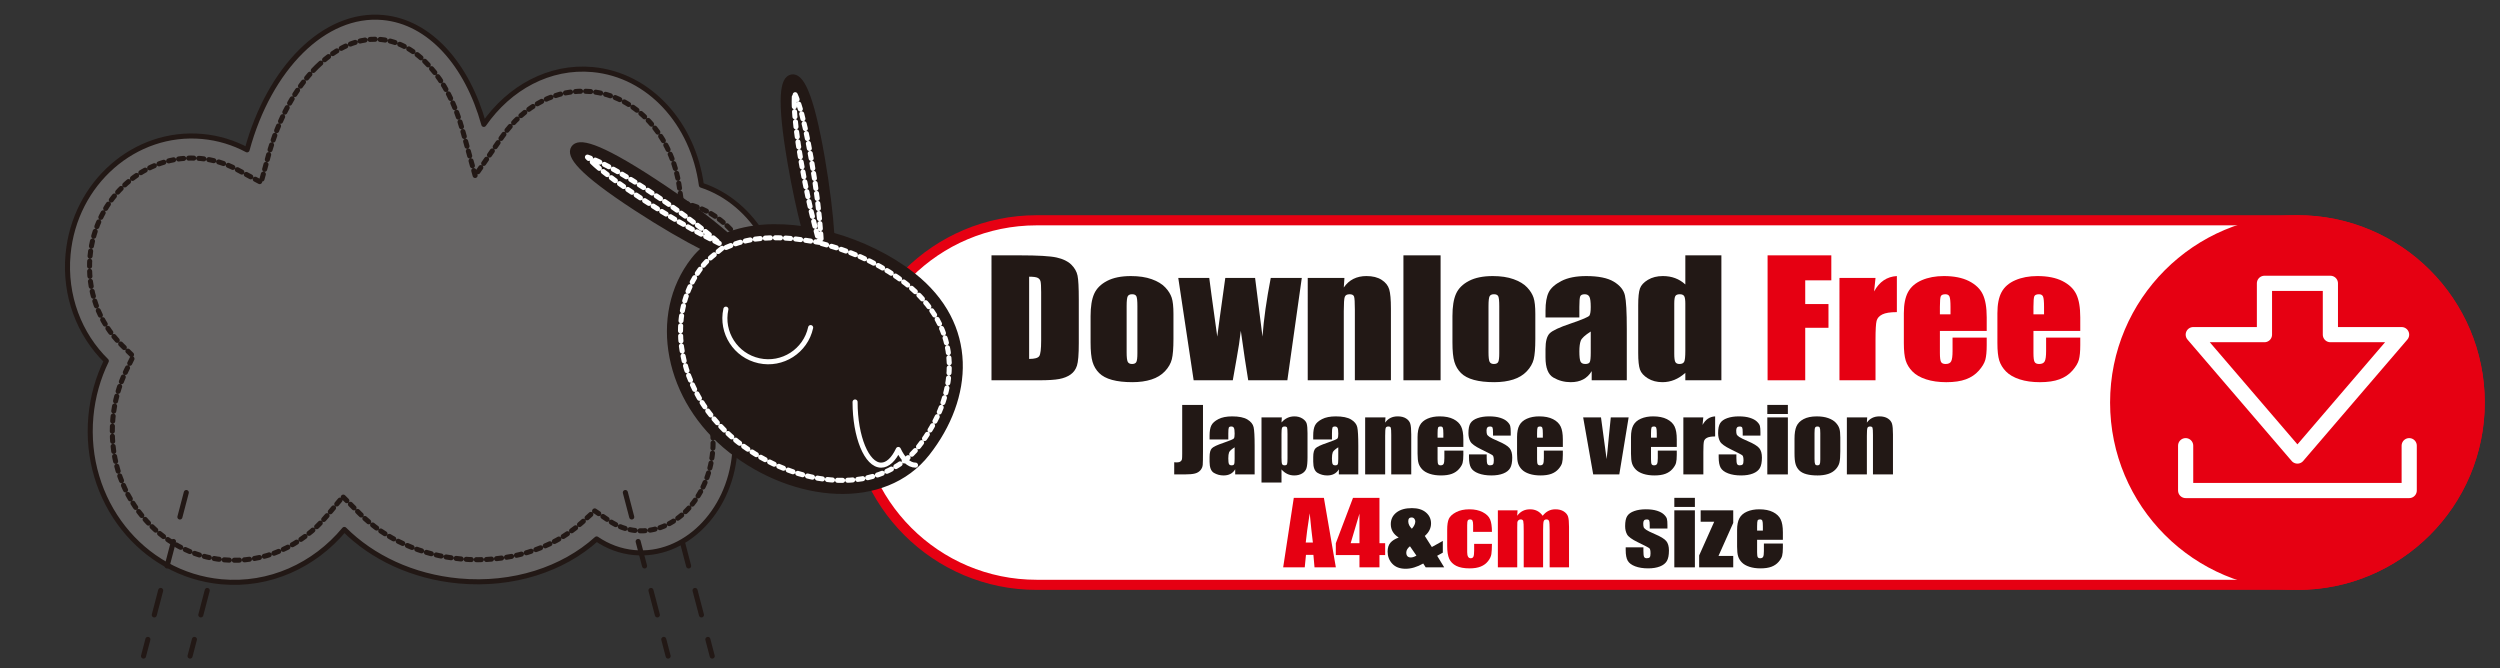 <?xml version="1.0" encoding="utf-8"?>
<!-- Generator: Adobe Illustrator 12.0.0, SVG Export Plug-In . SVG Version: 6.00 Build 51448)  -->
<!DOCTYPE svg PUBLIC "-//W3C//DTD SVG 1.1//EN" "http://www.w3.org/Graphics/SVG/1.1/DTD/svg11.dtd">
<svg  version="1.1" id="レイヤー_1" xmlns="http://www.w3.org/2000/svg" xmlns:xlink="http://www.w3.org/1999/xlink" width="494.001" height="132.083"
	 viewBox="0 0 494.001 132.083" overflow="visible" enable-background="new 0 0 494.001 132.083" xml:space="preserve">
<rect x="0" y="0" width="494.001" height="132.083" fill="#333333" stroke="none"/>
<path fill="#FFFFFF" stroke="#E60012" stroke-width="2" d="M453.972,115.564c19.892,0,36.018-16.127,36.018-36.019
	c0-19.891-16.126-36.017-36.018-36.017H204.849c-19.892,0-36.019,16.126-36.019,36.017c0,19.892,16.127,36.019,36.019,36.019
	H453.972z"/>
<circle fill="#E60012" stroke="#E60012" stroke-width="2" cx="453.972" cy="79.546" r="36.018"/>
<polygon fill="none" stroke="#FFFFFF" stroke-width="3" stroke-linecap="round" stroke-linejoin="round" points="460.485,66.124 
	460.485,55.985 447.458,55.985 447.458,66.124 433.39,66.124 443.682,78.117 453.972,90.112 464.263,78.117 474.554,66.124 "/>
<polyline fill="none" stroke="#FFFFFF" stroke-width="3" stroke-linecap="round" stroke-linejoin="round" points="476.06,88.068 
	476.06,96.926 431.884,96.926 431.884,88.068 "/>
<g>
	<path fill="#221815" d="M195.92,50.456h5.573c3.597,0,6.03,0.143,7.298,0.427c1.268,0.285,2.232,0.752,2.893,1.403
		c0.66,0.65,1.073,1.375,1.238,2.173s0.248,2.366,0.248,4.704v8.646c0,2.217-0.121,3.697-0.363,4.445
		c-0.242,0.746-0.664,1.331-1.265,1.753s-1.344,0.717-2.229,0.885s-2.218,0.251-3.999,0.251h-9.395V50.456z M203.357,54.674v16.25
		c1.083,0,1.75-0.186,2-0.557s0.375-1.381,0.375-3.028v-9.598c0-1.119-0.042-1.836-0.125-2.151
		c-0.083-0.315-0.274-0.547-0.572-0.694S204.179,54.674,203.357,54.674z"/>
	<path fill="#221815" d="M231.875,62.022v4.957c0,1.82-0.106,3.154-0.318,4.003c-0.212,0.849-0.667,1.642-1.362,2.379
		s-1.588,1.281-2.679,1.632c-1.091,0.35-2.343,0.525-3.758,0.525c-1.58,0-2.918-0.15-4.014-0.449
		c-1.097-0.3-1.948-0.752-2.555-1.357c-0.607-0.604-1.041-1.336-1.3-2.195c-0.26-0.859-0.389-2.148-0.389-3.867v-5.185
		c0-1.881,0.235-3.35,0.707-4.407c0.472-1.057,1.32-1.906,2.546-2.546s2.794-0.961,4.704-0.961c1.604,0,2.98,0.206,4.129,0.618
		c1.149,0.412,2.036,0.948,2.661,1.609c0.625,0.661,1.052,1.342,1.282,2.043C231.759,59.521,231.875,60.588,231.875,62.022z
		 M224.75,60.503c0-1.035-0.066-1.688-0.198-1.957s-0.414-0.404-0.846-0.404c-0.433,0-0.721,0.135-0.865,0.404
		s-0.216,0.921-0.216,1.957v9.122c0,0.954,0.072,1.576,0.216,1.865s0.426,0.434,0.847,0.434c0.432,0,0.717-0.131,0.855-0.396
		c0.138-0.264,0.207-0.833,0.207-1.706V60.503z"/>
	<path fill="#221815" d="M257.235,54.924l-2.852,20.218h-7.735c-0.412-2.471-0.899-5.73-1.461-9.778
		c-0.205,1.782-0.475,3.579-0.811,5.387l-0.775,4.391h-7.734l-3.039-20.218h6.123c0.05,0.522,0.577,4.386,1.58,11.591
		c0.081-0.749,0.61-4.613,1.586-11.591h5.891l1.461,11.591c0.245-3.391,0.789-7.254,1.631-11.591H257.235z"/>
	<path fill="#221815" d="M265.659,54.924l-0.125,1.882c0.518-0.752,1.148-1.316,1.896-1.692c0.746-0.376,1.607-0.564,2.584-0.564
		c1.223,0,2.221,0.249,2.998,0.747c0.775,0.498,1.275,1.125,1.498,1.882c0.225,0.757,0.336,2.02,0.336,3.788v14.176h-7.125V61.144
		c0-1.391-0.053-2.239-0.158-2.544c-0.106-0.305-0.4-0.457-0.883-0.457c-0.506,0-0.823,0.175-0.953,0.526
		c-0.129,0.351-0.193,1.287-0.193,2.81v13.664h-7.125V54.924H265.659z"/>
	<path fill="#221815" d="M284.662,50.456v24.687h-7.344V50.456H284.662z"/>
	<path fill="#221815" d="M303.38,62.022v4.957c0,1.82-0.107,3.154-0.318,4.003c-0.213,0.849-0.667,1.642-1.362,2.379
		s-1.589,1.281-2.679,1.632c-1.091,0.35-2.344,0.525-3.758,0.525c-1.58,0-2.918-0.15-4.014-0.449
		c-1.098-0.3-1.949-0.752-2.556-1.357c-0.607-0.604-1.04-1.336-1.3-2.195s-0.389-2.148-0.389-3.867v-5.185
		c0-1.881,0.234-3.35,0.707-4.407c0.471-1.057,1.32-1.906,2.546-2.546s2.794-0.961,4.704-0.961c1.604,0,2.98,0.206,4.129,0.618
		c1.15,0.412,2.037,0.948,2.662,1.609c0.625,0.661,1.052,1.342,1.281,2.043C303.265,59.521,303.38,60.588,303.38,62.022z
		 M296.255,60.503c0-1.035-0.066-1.688-0.199-1.957c-0.131-0.269-0.414-0.404-0.846-0.404c-0.433,0-0.721,0.135-0.865,0.404
		c-0.144,0.269-0.215,0.921-0.215,1.957v9.122c0,0.954,0.071,1.576,0.215,1.865c0.145,0.289,0.427,0.434,0.848,0.434
		c0.432,0,0.717-0.131,0.855-0.396c0.137-0.264,0.207-0.833,0.207-1.706V60.503z"/>
	<path fill="#221815" d="M312.083,62.737h-6.688v-1.354c0-1.563,0.209-2.767,0.627-3.614c0.416-0.847,1.254-1.595,2.512-2.245
		s2.892-0.974,4.902-0.974c2.409,0,4.225,0.369,5.447,1.105s1.957,1.641,2.204,2.713s0.37,3.28,0.37,6.623v10.151h-6.938v-1.807
		c-0.434,0.728-0.995,1.273-1.682,1.637c-0.688,0.363-1.506,0.545-2.457,0.545c-1.246,0-2.388-0.303-3.427-0.908
		c-1.04-0.605-1.56-1.932-1.56-3.979v-1.664c0-1.517,0.276-2.55,0.829-3.1c0.552-0.55,1.921-1.191,4.107-1.924
		c2.339-0.794,3.59-1.328,3.755-1.602c0.164-0.274,0.246-0.831,0.246-1.668c0-1.05-0.09-1.734-0.271-2.052
		c-0.182-0.318-0.484-0.477-0.906-0.477c-0.48,0-0.779,0.134-0.896,0.402c-0.117,0.268-0.176,0.963-0.176,2.084V62.737z
		 M314.333,65.511c-1.137,0.723-1.795,1.329-1.977,1.817s-0.273,1.191-0.273,2.107c0,1.049,0.08,1.726,0.238,2.031
		c0.158,0.305,0.471,0.457,0.939,0.457c0.445,0,0.736-0.119,0.871-0.358s0.201-0.868,0.201-1.886V65.511z"/>
	<path fill="#221815" d="M340.147,50.456v24.687h-7.125v-1.471c-0.684,0.615-1.401,1.077-2.155,1.385
		c-0.754,0.307-1.544,0.461-2.368,0.461c-1.107,0-2.067-0.252-2.881-0.754c-0.813-0.504-1.334-1.086-1.563-1.746
		c-0.229-0.661-0.345-1.738-0.345-3.233v-9.47c0-1.556,0.115-2.659,0.345-3.309s0.757-1.223,1.581-1.716
		c0.825-0.493,1.809-0.74,2.951-0.74c0.885,0,1.693,0.138,2.43,0.415s1.405,0.691,2.006,1.244v-5.752H340.147z M333.022,60.016
		c0-0.741-0.074-1.238-0.223-1.492s-0.441-0.381-0.879-0.381c-0.428,0-0.715,0.114-0.863,0.343s-0.223,0.738-0.223,1.53v9.898
		c0,0.822,0.071,1.363,0.214,1.622c0.142,0.259,0.415,0.388,0.818,0.388c0.462,0,0.771-0.145,0.925-0.434s0.23-0.997,0.23-2.124
		V60.016z"/>
	<path fill="#E60012" d="M349.276,50.456h12.594v4.938h-5.156v4.688h4.594v4.688h-4.594v10.375h-7.438V50.456z"/>
	<path fill="#E60012" d="M370.603,54.924l-0.281,2.665c1.035-1.914,2.535-2.927,4.5-3.04v7.125c-1.307,0-2.266,0.152-2.877,0.457
		c-0.612,0.305-0.988,0.729-1.13,1.272s-0.212,1.795-0.212,3.755v7.983h-7.125V54.924H370.603z"/>
	<path fill="#E60012" d="M392.575,65.393h-9.25v4.37c0,0.913,0.077,1.503,0.232,1.767c0.154,0.264,0.452,0.395,0.893,0.395
		c0.547,0,0.914-0.174,1.098-0.524c0.186-0.35,0.277-1.026,0.277-2.031v-2.663h6.75v1.494c0,1.251-0.092,2.211-0.273,2.883
		c-0.184,0.67-0.609,1.387-1.281,2.148c-0.672,0.764-1.522,1.335-2.553,1.716s-2.322,0.571-3.877,0.571
		c-1.508,0-2.838-0.188-3.992-0.563s-2.053-0.892-2.693-1.548c-0.643-0.656-1.088-1.377-1.334-2.166
		c-0.248-0.787-0.371-1.934-0.371-3.438V61.9c0-1.769,0.276-3.165,0.83-4.186s1.461-1.805,2.721-2.349s2.708-0.816,4.346-0.816
		c2.002,0,3.652,0.328,4.954,0.984s2.214,1.525,2.738,2.608s0.786,2.605,0.786,4.568V65.393z M385.419,62.112v-1.48
		c0-1.048-0.065-1.725-0.195-2.03c-0.13-0.305-0.396-0.458-0.799-0.458c-0.496,0-0.805,0.13-0.922,0.389
		c-0.119,0.26-0.178,0.959-0.178,2.099v1.48H385.419z"/>
	<path fill="#E60012" d="M411.061,65.393h-9.25v4.37c0,0.913,0.077,1.503,0.231,1.767c0.155,0.264,0.453,0.395,0.894,0.395
		c0.548,0,0.913-0.174,1.099-0.524c0.184-0.35,0.276-1.026,0.276-2.031v-2.663h6.75v1.494c0,1.251-0.091,2.211-0.274,2.883
		c-0.182,0.67-0.609,1.387-1.28,2.148c-0.671,0.764-1.522,1.335-2.553,1.716s-2.323,0.571-3.877,0.571
		c-1.508,0-2.839-0.188-3.992-0.563c-1.154-0.376-2.052-0.892-2.694-1.548c-0.642-0.656-1.086-1.377-1.334-2.166
		c-0.246-0.787-0.37-1.934-0.37-3.438V61.9c0-1.769,0.276-3.165,0.83-4.186s1.46-1.805,2.72-2.349s2.709-0.816,4.346-0.816
		c2.002,0,3.654,0.328,4.955,0.984s2.214,1.525,2.738,2.608c0.523,1.083,0.786,2.605,0.786,4.568V65.393z M403.904,62.112v-1.48
		c0-1.048-0.065-1.725-0.195-2.03c-0.13-0.305-0.396-0.458-0.798-0.458c-0.498,0-0.805,0.13-0.924,0.389
		c-0.117,0.26-0.177,0.959-0.177,2.099v1.48H403.904z"/>
</g>
<g>
	<g>
		<path fill="#221815" d="M237.711,80.011v9.179c0,1.375-0.016,2.258-0.049,2.651c-0.032,0.393-0.182,0.748-0.446,1.064
			c-0.266,0.317-0.625,0.536-1.078,0.657c-0.453,0.122-1.136,0.183-2.049,0.183h-2.064v-2.4c0.25,0.017,0.431,0.025,0.542,0.025
			c0.296,0,0.529-0.062,0.7-0.187s0.27-0.277,0.296-0.458s0.04-0.532,0.04-1.052v-9.663H237.711z"/>
		<path fill="#221815" d="M242.714,86.839h-3.703v-0.755c0-0.871,0.116-1.542,0.347-2.014c0.231-0.473,0.695-0.89,1.393-1.251
			c0.697-0.362,1.603-0.543,2.718-0.543c1.336,0,2.343,0.205,3.021,0.615c0.678,0.411,1.085,0.914,1.222,1.512
			c0.137,0.597,0.205,1.826,0.205,3.688v5.653h-3.844v-1.009c-0.241,0.404-0.552,0.707-0.933,0.909
			c-0.382,0.202-0.836,0.303-1.363,0.303c-0.691,0-1.325-0.169-1.901-0.505c-0.577-0.338-0.865-1.075-0.865-2.213v-0.926
			c0-0.844,0.153-1.419,0.459-1.725s1.065-0.662,2.276-1.07c1.296-0.441,1.99-0.738,2.081-0.892
			c0.091-0.152,0.137-0.463,0.137-0.931c0-0.586-0.05-0.967-0.151-1.145s-0.269-0.267-0.503-0.267c-0.267,0-0.433,0.075-0.498,0.224
			c-0.065,0.15-0.098,0.537-0.098,1.163V86.839z M243.964,88.383c-0.631,0.402-0.998,0.739-1.099,1.011s-0.151,0.662-0.151,1.171
			c0,0.583,0.044,0.959,0.132,1.129s0.262,0.255,0.522,0.255c0.248,0,0.409-0.066,0.483-0.199s0.112-0.482,0.112-1.049V88.383z"/>
		<path fill="#221815" d="M253.292,82.479l-0.067,1c0.353-0.404,0.739-0.705,1.163-0.904s0.887-0.299,1.388-0.299
			c0.612,0,1.142,0.144,1.589,0.429c0.445,0.286,0.725,0.615,0.834,0.989c0.111,0.373,0.167,1.007,0.167,1.901v4.745
			c0,1.024-0.069,1.753-0.21,2.186s-0.428,0.778-0.859,1.036c-0.434,0.257-0.957,0.386-1.569,0.386c-0.489,0-0.941-0.1-1.358-0.299
			s-0.799-0.495-1.144-0.888v2.593h-3.953V82.479H253.292z M254.412,85.76c0-0.695-0.029-1.116-0.087-1.263
			c-0.059-0.147-0.221-0.221-0.487-0.221c-0.26,0-0.427,0.085-0.501,0.255c-0.075,0.169-0.112,0.578-0.112,1.229v4.662
			c0,0.679,0.038,1.103,0.116,1.272c0.078,0.169,0.247,0.254,0.507,0.254c0.253,0,0.41-0.077,0.472-0.233
			c0.063-0.155,0.093-0.532,0.093-1.131V85.76z"/>
		<path fill="#221815" d="M263.194,86.839h-3.703v-0.755c0-0.871,0.115-1.542,0.348-2.014c0.23-0.473,0.695-0.89,1.393-1.251
			c0.697-0.362,1.604-0.543,2.719-0.543c1.336,0,2.342,0.205,3.02,0.615c0.678,0.411,1.086,0.914,1.223,1.512
			c0.137,0.597,0.205,1.826,0.205,3.688v5.653h-3.844v-1.009c-0.24,0.404-0.552,0.707-0.934,0.909
			c-0.381,0.202-0.835,0.303-1.363,0.303c-0.689,0-1.324-0.169-1.9-0.505c-0.576-0.338-0.865-1.075-0.865-2.213v-0.926
			c0-0.844,0.153-1.419,0.459-1.725c0.307-0.306,1.065-0.662,2.277-1.07c1.295-0.441,1.989-0.738,2.08-0.892
			c0.092-0.152,0.137-0.463,0.137-0.931c0-0.586-0.051-0.967-0.15-1.145c-0.102-0.178-0.27-0.267-0.504-0.267
			c-0.267,0-0.433,0.075-0.498,0.224c-0.064,0.15-0.098,0.537-0.098,1.163V86.839z M264.444,88.383
			c-0.631,0.402-0.998,0.739-1.098,1.011c-0.102,0.271-0.152,0.662-0.152,1.171c0,0.583,0.045,0.959,0.133,1.129
			s0.262,0.255,0.521,0.255c0.248,0,0.408-0.066,0.484-0.199c0.074-0.133,0.111-0.482,0.111-1.049V88.383z"/>
		<path fill="#221815" d="M273.769,82.479l-0.063,1.034c0.285-0.412,0.636-0.722,1.049-0.928c0.414-0.206,0.891-0.31,1.432-0.31
			c0.676,0,1.23,0.139,1.66,0.416s0.705,0.627,0.83,1.049c0.123,0.421,0.186,1.124,0.186,2.109v7.895h-3.953v-7.798
			c0-0.774-0.029-1.246-0.088-1.416s-0.221-0.255-0.484-0.255c-0.279,0-0.453,0.098-0.525,0.293
			c-0.07,0.195-0.105,0.717-0.105,1.565v7.61h-3.953V82.479H273.769z"/>
		<path fill="#221815" d="M289.16,88.308h-5.094v2.436c0,0.509,0.042,0.837,0.124,0.984c0.084,0.147,0.244,0.221,0.48,0.221
			c0.295,0,0.491-0.098,0.59-0.292c0.1-0.195,0.149-0.572,0.149-1.132v-1.482h3.75v0.832c0,0.696-0.05,1.23-0.151,1.604
			c-0.102,0.373-0.336,0.772-0.707,1.196c-0.371,0.425-0.842,0.743-1.41,0.955c-0.57,0.212-1.283,0.318-2.143,0.318
			c-0.833,0-1.568-0.104-2.205-0.313c-0.639-0.21-1.135-0.497-1.488-0.862c-0.355-0.364-0.602-0.767-0.738-1.205
			s-0.204-1.077-0.204-1.914v-3.285c0-0.985,0.153-1.762,0.458-2.33c0.307-0.569,0.807-1.005,1.504-1.308
			c0.695-0.303,1.496-0.454,2.4-0.454c1.105,0,2.019,0.183,2.738,0.547c0.719,0.365,1.223,0.849,1.512,1.451s0.435,1.449,0.435,2.54
			V88.308z M285.207,86.479v-0.822c0-0.581-0.036-0.957-0.106-1.127c-0.07-0.169-0.216-0.254-0.436-0.254
			c-0.27,0-0.438,0.072-0.502,0.216c-0.064,0.145-0.097,0.533-0.097,1.165v0.822H285.207z"/>
		<path fill="#221815" d="M298.521,86.073h-3.5v-0.607c0-0.518-0.035-0.845-0.104-0.982s-0.238-0.207-0.513-0.207
			c-0.222,0-0.388,0.063-0.499,0.19c-0.111,0.128-0.166,0.318-0.166,0.573c0,0.345,0.027,0.599,0.083,0.759
			c0.056,0.162,0.222,0.338,0.498,0.531c0.276,0.191,0.845,0.472,1.704,0.84c1.146,0.486,1.898,0.944,2.256,1.374
			s0.537,1.055,0.537,1.875c0,0.916-0.137,1.607-0.41,2.074s-0.73,0.826-1.373,1.077c-0.641,0.252-1.414,0.378-2.319,0.378
			c-1.003,0-1.86-0.136-2.573-0.407s-1.203-0.639-1.471-1.103s-0.4-1.165-0.4-2.104v-0.543h3.5v0.71
			c0,0.604,0.044,0.995,0.132,1.176s0.263,0.271,0.522,0.271c0.279,0,0.475-0.061,0.586-0.183c0.111-0.121,0.166-0.377,0.166-0.768
			c0-0.537-0.072-0.874-0.215-1.01c-0.15-0.136-0.916-0.537-2.298-1.205c-1.16-0.564-1.868-1.078-2.122-1.539
			s-0.381-1.009-0.381-1.643c0-0.898,0.137-1.562,0.41-1.988c0.273-0.428,0.738-0.757,1.394-0.989
			c0.655-0.231,1.416-0.348,2.283-0.348c0.86,0,1.592,0.095,2.194,0.284c0.604,0.189,1.066,0.439,1.389,0.75
			s0.518,0.599,0.586,0.864s0.104,0.681,0.104,1.246V86.073z"/>
		<path fill="#221815" d="M308.819,88.308h-5.094v2.436c0,0.509,0.041,0.837,0.125,0.984c0.082,0.147,0.242,0.221,0.48,0.221
			c0.293,0,0.49-0.098,0.59-0.292c0.099-0.195,0.148-0.572,0.148-1.132v-1.482h3.75v0.832c0,0.696-0.051,1.23-0.151,1.604
			c-0.101,0.373-0.337,0.772-0.708,1.196c-0.371,0.425-0.84,0.743-1.41,0.955c-0.568,0.212-1.283,0.318-2.142,0.318
			c-0.833,0-1.567-0.104-2.206-0.313c-0.637-0.21-1.133-0.497-1.488-0.862c-0.354-0.364-0.6-0.767-0.736-1.205
			s-0.205-1.077-0.205-1.914v-3.285c0-0.985,0.152-1.762,0.459-2.33c0.305-0.569,0.807-1.005,1.502-1.308
			c0.697-0.303,1.497-0.454,2.401-0.454c1.106,0,2.019,0.183,2.737,0.547c0.719,0.365,1.223,0.849,1.514,1.451
			c0.289,0.603,0.434,1.449,0.434,2.54V88.308z M304.866,86.479v-0.822c0-0.581-0.035-0.957-0.106-1.127
			c-0.071-0.169-0.216-0.254-0.435-0.254c-0.271,0-0.438,0.072-0.503,0.216c-0.064,0.145-0.097,0.533-0.097,1.165v0.822H304.866z"/>
		<path fill="#221815" d="M321.818,82.479l-1.844,11.266h-5.156l-1.984-11.266h3.524l1.108,8.231
			c0.081-0.607,0.229-2.08,0.444-4.421c0.121-1.306,0.248-2.576,0.383-3.811H321.818z"/>
		<path fill="#221815" d="M331.333,88.308h-5.094v2.436c0,0.509,0.042,0.837,0.125,0.984c0.084,0.147,0.244,0.221,0.48,0.221
			c0.294,0,0.49-0.098,0.59-0.292c0.1-0.195,0.148-0.572,0.148-1.132v-1.482h3.75v0.832c0,0.696-0.051,1.23-0.15,1.604
			c-0.102,0.373-0.338,0.772-0.708,1.196c-0.37,0.425-0.841,0.743-1.41,0.955s-1.284,0.318-2.142,0.318
			c-0.834,0-1.568-0.104-2.207-0.313c-0.637-0.21-1.133-0.497-1.488-0.862c-0.354-0.364-0.6-0.767-0.736-1.205
			s-0.205-1.077-0.205-1.914v-3.285c0-0.985,0.153-1.762,0.459-2.33c0.307-0.569,0.807-1.005,1.504-1.308
			c0.695-0.303,1.496-0.454,2.4-0.454c1.105,0,2.018,0.183,2.736,0.547c0.719,0.365,1.225,0.849,1.514,1.451s0.434,1.449,0.434,2.54
			V88.308z M327.38,86.479v-0.822c0-0.581-0.035-0.957-0.105-1.127c-0.071-0.169-0.217-0.254-0.436-0.254
			c-0.271,0-0.438,0.072-0.502,0.216c-0.064,0.145-0.098,0.533-0.098,1.165v0.822H327.38z"/>
		<path fill="#221815" d="M336.569,82.479l-0.141,1.485c0.57-1.063,1.398-1.626,2.484-1.688v3.969c-0.721,0-1.25,0.085-1.588,0.255
			s-0.546,0.405-0.623,0.708c-0.078,0.303-0.117,1-0.117,2.091v4.446h-3.953V82.479H336.569z"/>
		<path fill="#221815" d="M347.86,86.073h-3.5v-0.607c0-0.518-0.035-0.845-0.104-0.982s-0.239-0.207-0.514-0.207
			c-0.221,0-0.387,0.063-0.498,0.19c-0.111,0.128-0.166,0.318-0.166,0.573c0,0.345,0.027,0.599,0.082,0.759
			c0.056,0.162,0.222,0.338,0.498,0.531c0.277,0.191,0.846,0.472,1.705,0.84c1.145,0.486,1.896,0.944,2.256,1.374
			c0.357,0.43,0.537,1.055,0.537,1.875c0,0.916-0.137,1.607-0.41,2.074s-0.732,0.826-1.373,1.077
			c-0.642,0.252-1.414,0.378-2.32,0.378c-1.002,0-1.86-0.136-2.573-0.407c-0.714-0.271-1.203-0.639-1.47-1.103
			c-0.268-0.464-0.4-1.165-0.4-2.104v-0.543h3.5v0.71c0,0.604,0.043,0.995,0.131,1.176s0.262,0.271,0.523,0.271
			c0.279,0,0.475-0.061,0.586-0.183c0.109-0.121,0.166-0.377,0.166-0.768c0-0.537-0.072-0.874-0.215-1.01
			c-0.15-0.136-0.916-0.537-2.299-1.205c-1.16-0.564-1.867-1.078-2.121-1.539s-0.381-1.009-0.381-1.643
			c0-0.898,0.137-1.562,0.41-1.988c0.273-0.428,0.738-0.757,1.393-0.989c0.656-0.231,1.416-0.348,2.283-0.348
			c0.861,0,1.592,0.095,2.195,0.284s1.065,0.439,1.389,0.75c0.322,0.311,0.518,0.599,0.586,0.864s0.104,0.681,0.104,1.246V86.073z"
			/>
		<path fill="#221815" d="M353.284,80.011v1.797h-4.063v-1.797H353.284z M353.284,82.479v11.266h-4.063V82.479H353.284z"/>
		<path fill="#221815" d="M363.644,86.436v2.759c0,1.014-0.059,1.756-0.176,2.229s-0.369,0.914-0.753,1.324
			s-0.878,0.713-1.479,0.908c-0.604,0.195-1.295,0.293-2.076,0.293c-0.873,0-1.613-0.083-2.219-0.25s-1.076-0.419-1.411-0.756
			s-0.575-0.744-0.718-1.223c-0.145-0.478-0.215-1.195-0.215-2.151v-2.887c0-1.047,0.129-1.864,0.391-2.453
			c0.26-0.588,0.729-1.061,1.406-1.417s1.544-0.535,2.6-0.535c0.885,0,1.646,0.114,2.281,0.344c0.635,0.229,1.125,0.528,1.47,0.896
			c0.345,0.368,0.581,0.747,0.708,1.138S363.644,85.638,363.644,86.436z M359.69,85.59c0-0.576-0.036-0.939-0.107-1.089
			c-0.07-0.149-0.222-0.225-0.453-0.225c-0.232,0-0.387,0.075-0.465,0.225c-0.077,0.149-0.115,0.513-0.115,1.089v5.078
			c0,0.531,0.038,0.878,0.115,1.039c0.078,0.161,0.229,0.241,0.455,0.241c0.231,0,0.385-0.073,0.459-0.221
			c0.074-0.146,0.111-0.463,0.111-0.949V85.59z"/>
		<path fill="#221815" d="M368.956,82.479l-0.063,1.034c0.287-0.412,0.637-0.722,1.051-0.928c0.412-0.206,0.89-0.31,1.43-0.31
			c0.678,0,1.23,0.139,1.66,0.416s0.707,0.627,0.83,1.049c0.124,0.421,0.186,1.124,0.186,2.109v7.895h-3.953v-7.798
			c0-0.774-0.029-1.246-0.087-1.416s-0.22-0.255-0.485-0.255c-0.277,0-0.453,0.098-0.523,0.293
			c-0.072,0.195-0.107,0.717-0.107,1.565v7.61h-3.953V82.479H368.956z"/>
	</g>
</g>
<g>
	<g>
		<path fill="#E60012" d="M261.601,98.373l2.363,13.734h-4.215l-0.22-2.469h-1.468l-0.242,2.469h-4.262l2.098-13.734H261.601z
			 M259.426,107.201c-0.2-1.556-0.409-3.479-0.626-5.771c-0.412,2.635-0.674,4.559-0.785,5.771H259.426z"/>
		<path fill="#E60012" d="M272.583,98.373v8.969h1.125v2.344h-1.125v2.422h-3.953v-2.422h-4.672v-2.344l3.397-8.969H272.583z
			 M268.63,107.342v-5.846l-1.74,5.846H268.63z"/>
		<path fill="#221815" d="M285.101,106.888v2.315l-1.12,0.621l1.394,2.283h-3.658l-0.486-0.758
			c-1.222,0.692-2.378,1.039-3.469,1.039c-1.145,0-2.024-0.331-2.642-0.992s-0.925-1.458-0.925-2.391
			c0-0.745,0.182-1.33,0.547-1.754c0.364-0.424,0.912-0.769,1.642-1.034c-1.043-0.649-1.563-1.528-1.563-2.636
			c0-0.955,0.37-1.723,1.111-2.305c0.742-0.582,1.764-0.873,3.064-0.873c1.171,0,2.094,0.285,2.767,0.855
			c0.674,0.57,1.011,1.297,1.011,2.178c0,0.927-0.411,1.749-1.232,2.467l1.391,2.189L285.101,106.888z M279.889,109.788
			l-1.279-1.847c-0.485,0.385-0.728,0.8-0.728,1.246c0,0.322,0.076,0.563,0.229,0.725s0.379,0.242,0.678,0.242
			C279.106,110.154,279.473,110.032,279.889,109.788z M278.985,104.479c0.451-0.503,0.678-0.984,0.678-1.442
			c0-0.197-0.065-0.378-0.195-0.542c-0.129-0.164-0.311-0.246-0.544-0.246c-0.214,0-0.376,0.062-0.486,0.187
			c-0.11,0.124-0.165,0.313-0.165,0.567C278.272,103.534,278.51,104.026,278.985,104.479z"/>
		<path fill="#E60012" d="M294.808,105.092h-3.719v-1.295c0-0.451-0.043-0.757-0.127-0.918c-0.085-0.16-0.241-0.24-0.469-0.24
			c-0.229,0-0.381,0.07-0.459,0.211c-0.078,0.142-0.117,0.458-0.117,0.95v5.307c0,0.401,0.059,0.702,0.176,0.903
			c0.117,0.2,0.289,0.301,0.517,0.301c0.267,0,0.447-0.105,0.541-0.314c0.095-0.209,0.142-0.605,0.142-1.188v-1.341h3.516
			c-0.007,0.9-0.044,1.576-0.112,2.026s-0.287,0.912-0.655,1.385c-0.368,0.474-0.848,0.83-1.441,1.071
			c-0.592,0.24-1.325,0.361-2.198,0.361c-1.114,0-1.997-0.166-2.648-0.497s-1.112-0.795-1.383-1.392
			c-0.271-0.598-0.405-1.445-0.405-2.543v-3.2c0-0.956,0.11-1.678,0.332-2.165c0.222-0.486,0.694-0.92,1.417-1.303
			c0.724-0.382,1.603-0.572,2.639-0.572c1.029,0,1.909,0.189,2.639,0.568s1.215,0.856,1.456,1.434
			C294.687,103.217,294.808,104.034,294.808,105.092z"/>
		<path fill="#E60012" d="M299.867,100.842l-0.063,1.076c0.306-0.427,0.671-0.746,1.095-0.96c0.423-0.213,0.904-0.319,1.445-0.319
			c1.055,0,1.886,0.426,2.491,1.279c0.332-0.427,0.706-0.746,1.122-0.96c0.417-0.213,0.879-0.319,1.387-0.319
			c0.67,0,1.225,0.141,1.664,0.424s0.721,0.63,0.845,1.04s0.186,1.077,0.186,1.999v8.006h-3.828v-7.34
			c0-0.961-0.038-1.557-0.112-1.785c-0.074-0.229-0.248-0.344-0.521-0.344c-0.279,0-0.46,0.113-0.541,0.339
			c-0.082,0.227-0.122,0.823-0.122,1.79v7.34h-3.828v-7.153c0-1.103-0.031-1.765-0.093-1.985c-0.063-0.221-0.233-0.33-0.514-0.33
			c-0.176,0-0.326,0.058-0.45,0.174c-0.124,0.115-0.192,0.257-0.205,0.424s-0.02,0.521-0.02,1.064v7.807h-3.828v-11.266H299.867z"/>
		<path fill="#221815" d="M329.486,104.436h-3.5v-0.607c0-0.518-0.034-0.846-0.103-0.983s-0.24-0.206-0.514-0.206
			c-0.222,0-0.388,0.063-0.499,0.19c-0.11,0.128-0.166,0.318-0.166,0.573c0,0.345,0.027,0.598,0.083,0.759
			c0.055,0.161,0.221,0.338,0.498,0.53c0.276,0.192,0.845,0.473,1.704,0.84c1.146,0.486,1.897,0.945,2.256,1.375
			s0.537,1.055,0.537,1.875c0,0.916-0.137,1.607-0.41,2.074s-0.731,0.825-1.372,1.077c-0.643,0.251-1.415,0.378-2.32,0.378
			c-1.003,0-1.861-0.137-2.574-0.407c-0.713-0.271-1.203-0.64-1.47-1.103c-0.267-0.464-0.4-1.165-0.4-2.104v-0.543h3.5v0.71
			c0,0.603,0.044,0.995,0.132,1.175c0.088,0.181,0.262,0.271,0.522,0.271c0.28,0,0.476-0.062,0.586-0.183
			c0.11-0.122,0.166-0.378,0.166-0.769c0-0.537-0.071-0.873-0.215-1.009c-0.15-0.136-0.916-0.538-2.298-1.205
			c-1.16-0.565-1.867-1.079-2.121-1.54c-0.255-0.461-0.382-1.008-0.382-1.642c0-0.899,0.137-1.563,0.411-1.989
			c0.273-0.427,0.737-0.757,1.393-0.988c0.655-0.232,1.416-0.348,2.283-0.348c0.86,0,1.592,0.094,2.195,0.283
			c0.603,0.189,1.064,0.439,1.388,0.75s0.519,0.6,0.587,0.865s0.103,0.681,0.103,1.245V104.436z"/>
		<path fill="#221815" d="M334.91,98.373v1.797h-4.063v-1.797H334.91z M334.91,100.842v11.266h-4.063v-11.266H334.91z"/>
		<path fill="#221815" d="M342.488,100.842v2.488l-2.915,6.527h2.915v2.25h-6.734v-2.353l2.976-6.663h-2.679v-2.25H342.488z"/>
		<path fill="#221815" d="M352.298,106.67h-5.094v2.436c0,0.509,0.042,0.837,0.125,0.984c0.083,0.146,0.243,0.221,0.48,0.221
			c0.294,0,0.49-0.098,0.59-0.293c0.1-0.194,0.148-0.572,0.148-1.131v-1.482h3.75v0.831c0,0.696-0.05,1.231-0.15,1.604
			c-0.102,0.374-0.337,0.772-0.708,1.197c-0.371,0.424-0.841,0.742-1.41,0.955c-0.569,0.212-1.283,0.318-2.142,0.318
			c-0.834,0-1.568-0.105-2.206-0.314s-1.134-0.496-1.488-0.861s-0.601-0.768-0.737-1.205c-0.137-0.439-0.205-1.077-0.205-1.915
			v-3.285c0-0.984,0.153-1.761,0.459-2.33c0.306-0.568,0.807-1.005,1.503-1.308s1.497-0.453,2.401-0.453
			c1.105,0,2.018,0.182,2.737,0.547c0.719,0.364,1.223,0.848,1.513,1.45c0.289,0.603,0.434,1.449,0.434,2.541V106.67z
			 M348.345,104.842v-0.822c0-0.582-0.035-0.958-0.105-1.127c-0.071-0.17-0.217-0.254-0.436-0.254c-0.271,0-0.438,0.071-0.502,0.216
			c-0.064,0.144-0.098,0.532-0.098,1.165v0.822H348.345z"/>
	</g>
</g>
<rect fill="none" width="494.001" height="132.083"/>
<g>
	
		<line fill="none" stroke="#221815" stroke-linecap="round" stroke-linejoin="round" stroke-dasharray="5" x1="46.013" y1="97.322" x2="37.554" y2="129.644"/>
	
		<line fill="none" stroke="#221815" stroke-linecap="round" stroke-linejoin="round" stroke-dasharray="5" x1="132.278" y1="97.322" x2="140.737" y2="129.644"/>
	<path fill="#666464" stroke="#221815" stroke-linecap="round" stroke-linejoin="round" d="M13.45,50.242
		c1.301-14.088,13.193-24.507,26.563-23.272c3.173,0.295,6.14,1.216,8.808,2.641C53.192,13.526,64.064,2.392,75.666,3.461
		c9.272,0.856,16.656,9.29,19.939,21.12c5.021-7.252,12.98-11.622,21.501-10.835c11.22,1.036,19.845,10.683,21.489,22.842
		c10.395,3.411,17.398,15.073,16.188,28.176c-0.747,8.063-4.445,15.017-9.708,19.513c0.223,1.751,0.259,3.568,0.086,5.422
		c-1.078,11.677-9.968,20.402-19.854,19.491c-2.716-0.251-5.225-1.205-7.412-2.695c-6.589,5.958-16.497,9.29-27.217,8.3
		c-9.151-0.846-17.143-4.681-22.636-10.178c-5.883,7.079-14.778,11.222-24.309,10.34c-15.766-1.455-27.302-16.097-25.77-32.702
		c0.365-3.93,1.428-7.617,3.048-10.937C15.708,66.123,12.688,58.466,13.45,50.242z"/>
	<path fill="none" stroke="#221815" stroke-linecap="round" stroke-linejoin="round" stroke-dasharray="1" d="M62.6,13.205
		c-4.233,4.185-7.63,10.417-9.569,17.55l-1.438,5.28l-4.827-2.577c-2.23-1.189-4.638-1.91-7.154-2.144
		c-10.953-1.013-20.742,7.66-21.82,19.33c-0.612,6.652,1.673,13.051,6.275,17.555l2.248,2.202l-1.38,2.828
		c-1.436,2.938-2.316,6.109-2.625,9.426c-0.661,7.166,1.433,14.072,5.893,19.438c4.089,4.922,9.748,7.949,15.936,8.519
		c3.918,0.361,7.745-0.256,11.376-1.838c3.491-1.523,6.665-3.926,9.174-6.946l3.061-3.683l3.382,3.387
		c5.022,5.024,12.107,8.194,19.952,8.918c9.053,0.836,17.983-1.853,23.889-7.194l2.546-2.304l2.838,1.938
		c1.646,1.12,3.448,1.778,5.356,1.956c7.473,0.688,14.252-6.285,15.107-15.547c0.139-1.502,0.117-3.009-0.07-4.474l-0.296-2.336
		l1.789-1.529c4.6-3.931,7.586-9.979,8.199-16.596c1-10.853-4.552-20.791-13.206-23.631l-2.595-0.853l-0.368-2.707
		c-1.409-10.41-8.634-18.261-17.566-19.084c-6.65-0.615-13.196,2.74-17.513,8.974l-5.299,7.653l-2.49-8.97
		C88.511,15.334,82.326,8.459,75.266,7.806C69.82,7.302,65.371,10.466,62.6,13.205z"/>
	<path fill="#221815" stroke="#221815" d="M180.341,54.312c-4.469-3.501-10.131-6.265-15.96-7.896
		c-0.269-4.191-0.909-9.484-1.898-15.203c-2.286-13.211-4.28-16.307-6.033-16.003c-1.748,0.302-2.589,3.888-0.304,17.099
		c0.831,4.8,1.791,9.238,2.763,12.928c-5.507-0.827-10.876-0.531-15.247,1.233c-3.363-2.972-8.523-6.827-14.507-10.732
		c-11.229-7.329-14.854-7.975-15.824-6.489c-0.972,1.488,1.078,4.548,12.308,11.876c5.024,3.278,9.781,6.037,13.592,7.953
		c-0.801,0.663-1.535,1.407-2.188,2.243c-8.557,10.926-5.264,27.797,7.355,37.68c12.622,9.885,30.304,11.489,38.856,0.562
		C191.813,78.636,192.962,64.196,180.341,54.312z"/>
	<path fill="none" stroke="#FFFFFF" stroke-linecap="round" stroke-linejoin="round" stroke-dasharray="1" d="M156.936,20.078
		c0,0.189,0.003,0.39,0.008,0.602c0.061,2.644,0.517,6.431,1.353,11.258c0.791,4.579,1.73,8.985,2.72,12.745l0.843,3.205
		l-3.277-0.494c-5.422-0.814-10.3-0.435-14.104,1.099l-1.248,0.507c0,0-0.152-0.135-0.235-0.208
		c-0.337,0.278-2.372,1.965-2.372,1.965c-0.693,0.574-1.318,1.217-1.861,1.908c-2.903,3.706-4.293,8.185-4.293,12.814
		c0,7.816,3.96,16.073,11.274,21.805c5.86,4.59,13.04,7.369,19.695,7.621c6.801,0.262,12.522-2.113,16.102-6.687
		c3.908-4.989,6.035-10.607,6.035-15.9c0-0.232-0.006-0.463-0.013-0.693c-0.213-5.979-3.175-11.373-8.563-15.593
		c-4.177-3.273-9.576-5.941-15.201-7.514l-1.491-0.415l-0.099-1.547c-0.273-4.25-0.939-9.566-1.873-14.971
		c-0.836-4.827-1.678-8.548-2.509-11.057c-0.31-0.935-0.582-1.603-0.815-2.086C156.969,18.859,156.936,19.394,156.936,20.078z
		 M117.669,32.616c1.977,1.756,5.061,4.002,9.161,6.68c4.759,3.105,9.511,5.888,13.378,7.832c0,0,1.22,0.612,2.094,1.053
		c-0.012-0.012-0.083-0.075-0.083-0.075c-3.408-3.011-8.604-6.854-14.257-10.541c-4.104-2.679-7.402-4.595-9.805-5.698
		c-0.894-0.41-1.566-0.66-2.077-0.82C116.431,31.448,116.938,31.965,117.669,32.616z"/>
	<path fill="none" stroke="#FFFFFF" stroke-linecap="round" stroke-linejoin="round" d="M180.905,91.913
		c-1.304,0-2.49-1.169-3.395-3.097c-0.906,1.928-2.094,3.097-3.396,3.097c-2.846,0-5.151-5.587-5.151-12.482"/>
	<path fill="none" stroke="#FFFFFF" stroke-linecap="round" d="M143.434,61.091c-1.008,4.624,1.926,9.191,6.554,10.196
		c4.624,1.008,9.191-1.927,10.196-6.554"/>
	
		<line fill="none" stroke="#221815" stroke-linecap="round" stroke-linejoin="round" stroke-dasharray="5" x1="123.567" y1="97.322" x2="132.026" y2="129.644"/>
	
		<line fill="none" stroke="#221815" stroke-linecap="round" stroke-linejoin="round" stroke-dasharray="5" x1="36.814" y1="97.322" x2="28.357" y2="129.644"/>
</g>
</svg>
